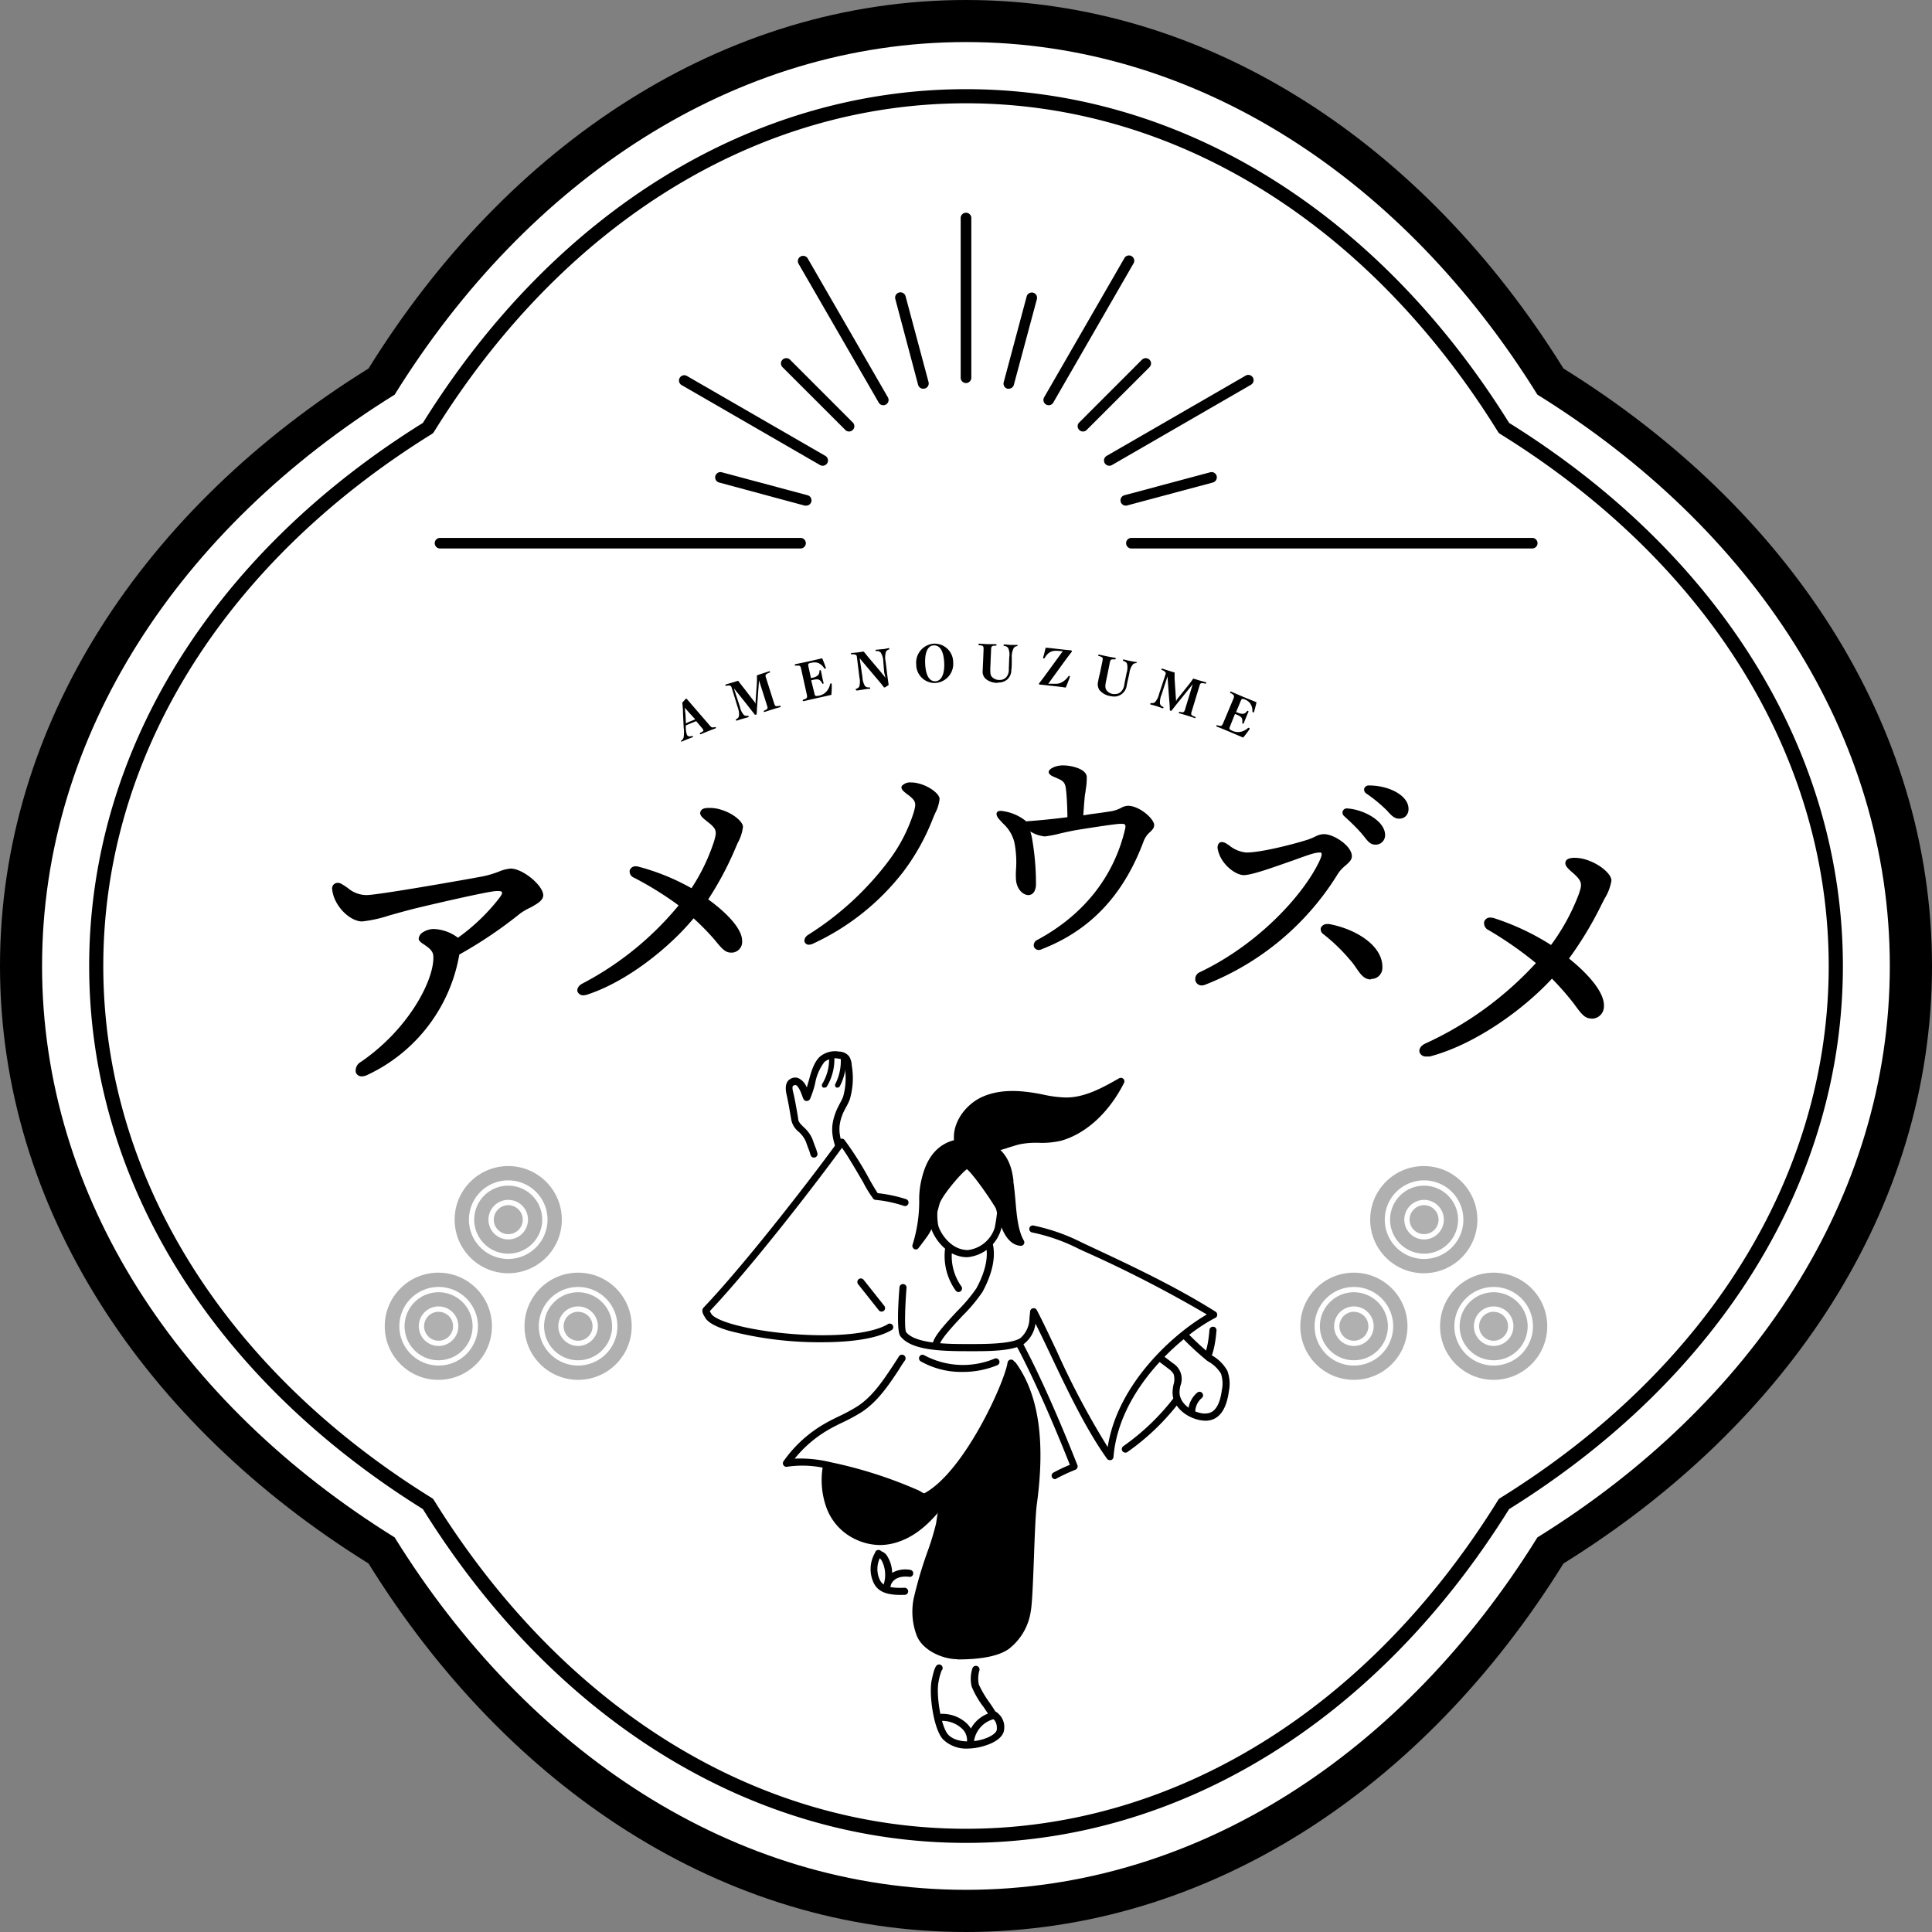 <svg xmlns="http://www.w3.org/2000/svg" viewBox="0 0 321.53 321.53"><rect x="0" y="0" width="321.53" height="321.53" fill="#808080" stroke="none"/><defs><style>.cls-1{fill:#fff;}.cls-2{fill:#b0b0b0;}</style></defs><g id="レイヤー_2" data-name="レイヤー 2"><g id="デザイン"><path d="M321.53,160.77c0-40.34-24-76.27-61.33-99.44C237,24,201.1,0,160.77,0S84.5,24,61.33,61.33C24,84.5,0,120.43,0,160.77S24,237,61.33,260.2c23.17,37.35,59.1,61.33,99.44,61.33s76.26-24,99.43-61.33C297.55,237,321.53,201.1,321.53,160.77Z"/><path class="cls-1" d="M314.51,160.77c0-38.58-22.93-72.94-58.65-95.09C233.7,30,199.34,7,160.77,7S87.83,30,65.68,65.68C30,87.83,7,122.19,7,160.77S30,233.7,65.68,255.86c22.15,35.72,56.51,58.65,95.09,58.65s72.93-22.93,95.09-58.65C291.58,233.7,314.51,199.34,314.51,160.77Z"/><path class="cls-1" d="M305.52,160.77c0-36.32-21.59-68.67-55.22-89.53C229.43,37.61,197.09,16,160.77,16S92.1,37.6,71.24,71.24C37.6,92.1,16,124.45,16,160.77S37.6,229.44,71.24,250.3c20.86,33.63,53.21,55.22,89.53,55.22s68.66-21.59,89.53-55.22C283.93,229.44,305.52,197.09,305.52,160.77Z"/><path d="M160.77,306.7c-35.47,0-68.4-20.24-90.39-55.55-35.3-22-55.54-54.92-55.54-90.38s20.24-68.4,55.54-90.39c22-35.3,54.92-55.54,90.39-55.54s68.39,20.24,90.38,55.54c35.31,22,55.55,54.92,55.55,90.39s-20.24,68.39-55.55,90.38C229.16,286.46,196.23,306.7,160.77,306.7Zm0-289.51c-34.71,0-67,19.92-88.54,54.67a1.09,1.09,0,0,1-.37.37c-34.75,21.56-54.67,53.83-54.67,88.54s19.92,67,54.67,88.53a1,1,0,0,1,.37.38c21.56,34.74,53.83,54.67,88.54,54.67s67-19.93,88.53-54.67a1.06,1.06,0,0,1,.38-.38c34.74-21.55,54.66-53.82,54.66-88.53s-19.92-67-54.66-88.54a1.12,1.12,0,0,1-.38-.37C227.75,37.11,195.48,17.19,160.77,17.19Z"/><path d="M160.76,63.75a.89.89,0,0,1-.88-.88V36.2a.89.89,0,0,1,1.77,0V62.87A.89.89,0,0,1,160.76,63.75Z"/><path d="M153.64,64.69a.87.87,0,0,1-.85-.66L149,49.76a.88.88,0,0,1,1.71-.45l3.82,14.27a.88.88,0,0,1-.62,1.08Z"/><path d="M141.3,71.81a.83.83,0,0,1-.62-.26L130.23,61.11a.88.88,0,0,1,0-1.25.89.89,0,0,1,1.25,0l10.44,10.45a.86.86,0,0,1,0,1.24A.85.85,0,0,1,141.3,71.81Z"/><path d="M134.17,84.15l-.23,0L119.67,80.3a.88.88,0,0,1,.46-1.7l14.27,3.82a.88.88,0,0,1-.23,1.73Z"/><path d="M187.36,84.15a.88.88,0,0,1-.23-1.73L201.4,78.6a.87.87,0,0,1,1.08.62.89.89,0,0,1-.63,1.08l-14.27,3.82A.83.83,0,0,1,187.36,84.15Z"/><path d="M180.23,71.81a.83.83,0,0,1-.62-.26.86.86,0,0,1,0-1.24l10.44-10.45a.89.89,0,0,1,1.25,0,.88.88,0,0,1,0,1.25L180.85,71.55A.83.83,0,0,1,180.23,71.81Z"/><path d="M167.89,64.69l-.23,0a.88.88,0,0,1-.62-1.08l3.82-14.27a.89.89,0,0,1,1.08-.63.88.88,0,0,1,.62,1.08L168.74,64A.87.87,0,0,1,167.89,64.69Z"/><path d="M147,67.44a.88.88,0,0,1-.76-.44L132.9,43.9a.88.88,0,0,1,1.53-.88l13.33,23.1a.87.87,0,0,1-.32,1.2A.88.88,0,0,1,147,67.44Z"/><path d="M136.92,77.51a.87.87,0,0,1-.44-.11L113.39,64.06a.88.88,0,0,1,.88-1.52l23.09,13.33a.88.88,0,0,1-.44,1.64Z"/><path d="M133.23,91.28h-60a.88.88,0,1,1,0-1.76h60a.88.88,0,1,1,0,1.76Z"/><path d="M255,91.28H188.29a.88.88,0,1,1,0-1.76H255a.88.88,0,0,1,0,1.76Z"/><path d="M184.61,77.51a.88.88,0,0,1-.44-1.64l23.09-13.33a.88.88,0,1,1,.88,1.52L185.05,77.4A.87.87,0,0,1,184.61,77.51Z"/><path d="M174.53,67.44a.88.88,0,0,1-.44-.12.87.87,0,0,1-.32-1.2L187.1,43a.88.88,0,1,1,1.52.88L175.29,67A.88.88,0,0,1,174.53,67.44Z"/><path d="M113.44,123.47s-.08-.06-.09-.08,0-.13.07-.17a.84.84,0,0,0,.36-.55,5.87,5.87,0,0,0,0-1.61l-.11-2.29c0-.76-.07-1.33-.12-1.83l.58-.65h.08a.13.13,0,0,1,.12.06l1.42,1.65L118,120.6c.3.35.41.46.59.46A1.34,1.34,0,0,0,119,121h0c.1,0,.12,0,.13.07s0,.13-.08.16c-.37.13-.69.25-1.18.45s-.87.35-1.22.51h-.06c-.08,0-.1,0-.11-.07s0-.13.08-.17c.57-.25.51-.39.49-.46a1.59,1.59,0,0,0-.26-.37l-.93-1.11-.85.35c-.3.12-.58.24-.88.38l0,.25a4.19,4.19,0,0,0,.17,1.22.45.45,0,0,0,.47.34,1.76,1.76,0,0,0,.41-.06h0c.1,0,.12,0,.13.07s0,.14-.09.16c-.32.11-.71.26-1,.37l-.82.36Zm.56-5.68c0,.34,0,.62.07.92l.08,1.69a4.5,4.5,0,0,1,.76-.36c.26-.1.58-.23.79-.33l-1.12-1.22c-.22-.26-.38-.45-.56-.68Z"/><path d="M122.56,119.92s-.08-.07-.09-.09,0-.13.08-.16a.72.72,0,0,0,.43-.49,3.24,3.24,0,0,0-.22-1.5l-1-3.25a.45.45,0,0,0-.49-.35,1.62,1.62,0,0,0-.41.06h0c-.11,0-.12,0-.13-.08s0-.14.09-.16l1.13-.33c.32-.09.59-.18.89-.28.25.32.43.57.65.84l2.32,3-.07-.29.23-3.29c0-.38,0-.71,0-1.15.3-.12.67-.24.93-.32s.83-.27,1.11-.37h0c.1,0,.12,0,.13.08s0,.12-.09.15c-.64.25-.72.4-.61.73l1.38,4.34c.13.39.19.52.46.52a2.85,2.85,0,0,0,.5-.08h0a.12.12,0,0,1,.13.09c0,.09,0,.12-.09.15-.36.1-.92.26-1.35.4s-.9.28-1.24.4h0c-.1,0-.11,0-.12-.08s0-.12.09-.16c.55-.21.6-.36.49-.71l-1.37-4.31-.24,3.26c-.06.84-.11,1.57-.15,2.28a.17.17,0,0,1-.14.18h-.05c-.11,0-.14,0-.16-.07-.43-.56-.8-1-1.3-1.66l-2.15-2.68,1,3.06a3,3,0,0,0,.64,1.36.67.67,0,0,0,.48.17.71.71,0,0,0,.2,0h0c.12,0,.13,0,.14.09s0,.14-.1.15l-1,.28c-.32.09-.64.2-1,.32Z"/><path d="M133.69,116.68s-.09-.07-.1-.09,0-.13.11-.16c.61-.18.69-.3.57-.85l-.94-4.25c-.09-.44-.17-.56-.51-.56l-.41,0h0c-.12,0-.13,0-.14-.09s.06-.14.1-.15c.69-.13,1.52-.31,2.27-.47s1.52-.35,2.19-.51c.2.44.46,1.16.61,1.57a.14.14,0,0,1-.13.18l-.13-.07a2.3,2.3,0,0,0-.87-.83,1.51,1.51,0,0,0-.71-.16,3,3,0,0,0-.63.07c-.52.12-.52.18-.41.7l.41,1.87a.75.75,0,0,1,.28-.1,1.61,1.61,0,0,0,.9-.43.88.88,0,0,0,.22-.65c0-.11,0-.14.12-.16h0c.11,0,.13.06.14.1.05.29.14.67.2,1s.15.7.23,1c0,.1,0,.13-.1.16h0a.13.13,0,0,1-.14-.09,1.18,1.18,0,0,0-.51-.58.9.9,0,0,0-.37-.07,3,3,0,0,0-.61.08l-.33.08.52,2.11c.08.4.14.5.38.5a2.62,2.62,0,0,0,.49-.07,2.25,2.25,0,0,0,1.21-.74,2.79,2.79,0,0,0,.55-1.16s0-.1.11-.12h0c.09,0,.15,0,.16.11a15.52,15.52,0,0,1-.06,1.79c-.74.18-1.6.36-2.26.51s-1.65.37-2.33.54Z"/><path d="M142.51,114.86a.17.17,0,0,1-.1-.1c0-.1,0-.12.11-.14a.75.75,0,0,0,.5-.41,3.35,3.35,0,0,0,0-1.52l-.42-3.4c0-.2-.13-.4-.65-.4h-.18c-.1,0-.13,0-.14-.11a.36.36,0,0,1,0-.1.12.12,0,0,1,.1,0l1-.1,1-.15.17.19c.2.25.4.51.62.77l2.11,2.49.74.92-.22-.88L147,110.1a2.88,2.88,0,0,0-.45-1.53.9.9,0,0,0-.67-.22h0c-.13,0-.16,0-.17-.1a.36.36,0,0,1,0-.11s.06,0,.1,0l1.06-.11c.31,0,.72-.11,1-.17h0c.13,0,.14.07.14.1s0,.12-.11.15a.72.72,0,0,0-.45.35,3.17,3.17,0,0,0-.06,1.63l.31,2.53c.07.53.12.86.18,1.27l0,.12-.6.39-.16,0c-.29-.38-.59-.76-1.05-1.29l-3-3.55.46,3.14a3.19,3.19,0,0,0,.41,1.45.81.81,0,0,0,.68.25h0c.16,0,.18,0,.19.11s0,.12-.12.13c-.36,0-.76.08-1.09.13s-.68.1-1,.16Z"/><path d="M155.55,113.67a3.08,3.08,0,0,1-3.07-3.1,3.17,3.17,0,0,1,2.93-3.45h.15a3.09,3.09,0,0,1,3.07,3.09,3.18,3.18,0,0,1-2.93,3.45Zm-.13-6.26c-1,0-1.54,1.16-1.45,3.06s.67,2.91,1.66,2.91,1.6-1.14,1.51-3.06-.69-2.91-1.66-2.91v0Z"/><path d="M166,113.64a2.93,2.93,0,0,1-2-.7,1.66,1.66,0,0,1-.45-1.43c0-.25.06-1.39.07-1.67l.07-1.74c0-.55,0-.66-.72-.73-.09,0-.13,0-.12-.13s.08-.12.11-.12l1.4.08,1.23,0h.12c.09,0,.13,0,.13.13s0,.11-.13.12c-.68,0-.75.13-.77.68l-.13,3.1c0,.84,0,1.17.34,1.49a1.66,1.66,0,0,0,1.15.44h0a1.47,1.47,0,0,0,1.13-.42,1.84,1.84,0,0,0,.46-1.37l.07-1.94a2.85,2.85,0,0,0-.18-1.59.91.91,0,0,0-.64-.34c-.08,0-.12,0-.12-.13s.07-.12.1-.12c.33,0,.8.07,1.11.08h1s.1,0,.11,0c0,.17,0,.2-.11.21a.7.7,0,0,0-.5.27,3.07,3.07,0,0,0-.35,1.59l0,.68c0,.48,0,1-.07,1.39a2.12,2.12,0,0,1-.68,1.61,2.2,2.2,0,0,1-1.48.51Z"/><path d="M177.36,114.43c-.78-.12-1.49-.2-2.16-.27s-1.46-.17-2.15-.23c-.07,0-.15,0-.13-.2.53-.66.87-1.12,1.28-1.69l2.68-3.68h-.17a3.89,3.89,0,0,1-.62-.05l-.44,0a1.79,1.79,0,0,0-1,.29,2.48,2.48,0,0,0-.78.9.44.44,0,0,1-.11.08c-.16,0-.17-.1-.16-.16.13-.4.32-1.19.42-1.63.79.06,1.41.14,2.08.22s1.47.16,2.14.22a.2.2,0,0,1,.15.21l-.17.22c-.32.41-.56.73-.94,1.24l-2.83,3.9h.17a4.26,4.26,0,0,1,.58,0l.44,0a2.14,2.14,0,0,0,1.26-.36,3.34,3.34,0,0,0,.91-.89.5.5,0,0,1,.12-.08,1.34,1.34,0,0,1,.12.06.1.1,0,0,1,0,.1,17.67,17.67,0,0,1-.65,1.71.05.05,0,0,1,0,0Z"/><path d="M185.44,115.92a2.91,2.91,0,0,1-.57-.06,3,3,0,0,1-1.88-1,1.71,1.71,0,0,1-.22-1.49c0-.25.3-1.37.35-1.64l.35-1.71c.11-.54.1-.65-.59-.84-.09,0-.12,0-.1-.14a.2.2,0,0,1,.09-.11l1.4.31c.44.08,1,.19,1.34.24l.1.05s-.08.2-.1.2l-.4,0c-.35,0-.42.13-.52.58l-.34,1.72-.28,1.33c-.17.83-.15,1.16.09,1.52a1.65,1.65,0,0,0,1.06.62,1.84,1.84,0,0,0,.39,0,1.33,1.33,0,0,0,.81-.26,1.87,1.87,0,0,0,.68-1.28l.38-1.92a3,3,0,0,0,.08-1.6A.93.93,0,0,0,187,110c-.08,0-.11,0-.1-.14s.08-.11.1-.11c.34.08.8.2,1.11.26s.73.13,1,.16l.1,0a.75.75,0,0,1-.11.2h0a.71.71,0,0,0-.55.19,2.94,2.94,0,0,0-.6,1.51l-.11.51c-.12.52-.23,1-.33,1.52a2.09,2.09,0,0,1-.94,1.48A2,2,0,0,1,185.44,115.92Z"/><path d="M198.88,119.52c-.35-.12-.91-.31-1.34-.44s-.89-.27-1.24-.36c-.09,0-.13-.06-.1-.16s.08-.09.1-.09a2.48,2.48,0,0,0,.47.07c.22,0,.32-.09.41-.36l.1-.15-.05,0,1.27-4.17-2.05,2.55c-.54.66-1,1.24-1.43,1.8a.15.15,0,0,1-.13.08c-.19,0-.21-.1-.21-.19,0-.71-.07-1.31-.13-2.11l-.25-3.42-1,3.06a3.15,3.15,0,0,0-.25,1.48.79.79,0,0,0,.48.52c.09,0,.12.07.09.16a.2.2,0,0,1-.09.09l-1-.34c-.31-.1-.63-.19-1-.28-.08,0-.12-.06-.09-.15s.08-.1.1-.1l.23,0a.64.64,0,0,0,.46-.17,3.1,3.1,0,0,0,.67-1.36l1.09-3.3c.08-.26-.12-.48-.6-.67-.08,0-.12-.06-.09-.15s.07-.1.1-.1c.36.13.93.31,1.19.39s.59.19.89.27c0,.41,0,.71,0,1.06l.25,3.75.1-.27c.07-.1,2.06-2.58,2.06-2.58.24-.3.43-.57.68-.94.3.07.65.18.9.26l1.17.34c.1,0,.12.06.09.16s-.07.08-.09.08a3.29,3.29,0,0,0-.58-.09c-.23,0-.33.09-.4.33l-1.33,4.37c-.16.52-.17.64.54.9.09,0,.11.07.08.15s-.07.1-.09.1Z"/><path d="M206.82,122.72l-2.09-.89c-.74-.31-1.55-.65-2.21-.9a.16.16,0,0,1-.09-.17s.08-.08.1-.08a2.25,2.25,0,0,0,.57.13c.21,0,.32-.11.47-.48l1.68-4c.21-.51.19-.64-.45-1-.08,0-.11-.08-.07-.16a.2.2,0,0,1,.09-.09l2.2.94,2.09.85c-.09.47-.3,1.21-.41,1.63,0,0-.1.09-.12.09a.71.71,0,0,1-.15-.15,2.25,2.25,0,0,0-.25-1.18,1.83,1.83,0,0,0-1-.84,1.07,1.07,0,0,0-.38-.11c-.14,0-.21.1-.35.44l-.74,1.77h0a.8.8,0,0,1,.25.07,2.12,2.12,0,0,0,.79.2l.19,0a.89.89,0,0,0,.56-.41.34.34,0,0,1,.12-.09c.17.06.18.1.14.2-.12.26-.26.6-.37.87s-.29.69-.4,1c0,0-.08.09-.1.09s-.18-.1-.16-.19a1.12,1.12,0,0,0-.08-.76c-.07-.13-.26-.33-.81-.56l-.31-.12-.8,2c-.21.49-.21.56.47.85a2.18,2.18,0,0,0,.85.16,2,2,0,0,0,.56-.07,2.77,2.77,0,0,0,1.12-.63l.1,0a.67.67,0,0,1,.14.09.17.17,0,0,1,0,.1,14.49,14.49,0,0,1-1.08,1.43l0,0Z"/><circle class="cls-2" cx="84.58" cy="202.98" r="8.92"/><path class="cls-1" d="M84.58,209.52A6.54,6.54,0,1,1,91.12,203,6.55,6.55,0,0,1,84.58,209.52Zm0-12.2A5.66,5.66,0,1,0,90.24,203,5.67,5.67,0,0,0,84.58,197.32Z"/><path class="cls-1" d="M84.58,206.27A3.29,3.29,0,1,1,87.87,203,3.29,3.29,0,0,1,84.58,206.27Zm0-5.7A2.41,2.41,0,1,0,87,203,2.41,2.41,0,0,0,84.58,200.57Z"/><circle class="cls-2" cx="72.95" cy="220.72" r="8.92"/><path class="cls-1" d="M73,227.26a6.54,6.54,0,1,1,6.54-6.54A6.55,6.55,0,0,1,73,227.26Zm0-12.2a5.66,5.66,0,1,0,5.65,5.66A5.66,5.66,0,0,0,73,215.06Z"/><path class="cls-1" d="M73,224a3.29,3.29,0,1,1,3.28-3.29A3.29,3.29,0,0,1,73,224Zm0-5.69a2.41,2.41,0,1,0,2.4,2.4A2.4,2.4,0,0,0,73,218.32Z"/><circle class="cls-2" cx="96.21" cy="220.72" r="8.92"/><path class="cls-1" d="M96.21,227.26a6.54,6.54,0,1,1,6.54-6.54A6.54,6.54,0,0,1,96.21,227.26Zm0-12.2a5.66,5.66,0,1,0,5.66,5.66A5.67,5.67,0,0,0,96.21,215.06Z"/><path class="cls-1" d="M96.21,224a3.29,3.29,0,1,1,3.29-3.29A3.3,3.3,0,0,1,96.21,224Zm0-5.69a2.41,2.41,0,1,0,2.41,2.4A2.4,2.4,0,0,0,96.21,218.32Z"/><circle class="cls-2" cx="236.95" cy="202.98" r="8.92"/><path class="cls-1" d="M237,209.52a6.54,6.54,0,1,1,6.54-6.54A6.54,6.54,0,0,1,237,209.52Zm0-12.2a5.66,5.66,0,1,0,5.66,5.66A5.67,5.67,0,0,0,237,197.32Z"/><path class="cls-1" d="M237,206.27a3.29,3.29,0,1,1,3.29-3.29A3.3,3.3,0,0,1,237,206.27Zm0-5.7a2.41,2.41,0,1,0,2.41,2.41A2.41,2.41,0,0,0,237,200.57Z"/><circle class="cls-2" cx="225.32" cy="220.72" r="8.92"/><path class="cls-1" d="M225.32,227.26a6.54,6.54,0,1,1,6.54-6.54A6.55,6.55,0,0,1,225.32,227.26Zm0-12.2a5.66,5.66,0,1,0,5.66,5.66A5.67,5.67,0,0,0,225.32,215.06Z"/><path class="cls-1" d="M225.32,224a3.29,3.29,0,1,1,3.29-3.29A3.3,3.3,0,0,1,225.32,224Zm0-5.69a2.41,2.41,0,1,0,2.41,2.4A2.4,2.4,0,0,0,225.32,218.32Z"/><circle class="cls-2" cx="248.58" cy="220.72" r="8.92"/><path class="cls-1" d="M248.58,227.26a6.54,6.54,0,1,1,6.54-6.54A6.54,6.54,0,0,1,248.58,227.26Zm0-12.2a5.66,5.66,0,1,0,5.66,5.66A5.67,5.67,0,0,0,248.58,215.06Z"/><path class="cls-1" d="M248.58,224a3.29,3.29,0,1,1,3.29-3.29A3.3,3.3,0,0,1,248.58,224Zm0-5.69a2.41,2.41,0,1,0,2.4,2.4A2.4,2.4,0,0,0,248.58,218.32Z"/><path d="M60.21,179.13a1,1,0,0,1-1-.69,1.65,1.65,0,0,1,.84-1.71c8.1-5.55,12.21-13.74,12.07-17.51,0-1-.81-1.51-1.5-2-.5-.32-.92-.6-.94-1a1.4,1.4,0,0,1,.74-1.09,3.35,3.35,0,0,1,1.66-.52h.13a7.08,7.08,0,0,1,4,1.45A32.81,32.81,0,0,0,83,149.58c.46-.59.62-.92.54-1.09s-.3-.2-.73-.2h-.2c-1.38.05-9.77,2-13,2.77-1.93.47-3.53.93-4.82,1.29a22.11,22.11,0,0,1-4.52,1h0c-2,0-4.73-2.55-5-5.42a.92.92,0,0,1,.95-1,1.22,1.22,0,0,1,.61.17c.4.24.74.47,1.06.69a4.81,4.81,0,0,0,3,1.17h.21c2.33-.09,16.54-2.6,19.19-3.1a16.62,16.62,0,0,0,2.7-.79,6.29,6.29,0,0,1,2-.52h0c2,0,5.36,2.77,5.42,4.42,0,.86-.93,1.39-2,2A11.85,11.85,0,0,0,86.6,152a71.62,71.62,0,0,1-10.15,6.85l-.07.35A27.21,27.21,0,0,1,61.1,178.91,2,2,0,0,1,60.21,179.13Z"/><path d="M97.1,165.64a1,1,0,0,1-1-.65c-.08-.36.08-.92.84-1.31a51.83,51.83,0,0,0,16-13,55.78,55.78,0,0,0-7.4-4.6,1.12,1.12,0,0,1-.74-1.23,1,1,0,0,1,1-.68,1.72,1.72,0,0,1,.44.06,37.4,37.4,0,0,1,8.84,3.59,32.52,32.52,0,0,0,3.78-7.88c.42-1.5.48-1.94-1-3.09l-.27-.22c-.67-.53-1.26-1-1-1.6s1.07-.57,1.56-.57a5.71,5.71,0,0,1,1.23.13c2.36.52,4.23,2.06,4.27,3a7.34,7.34,0,0,1-.9,2.74c-.13.31-.28.64-.43,1a53.42,53.42,0,0,1-4.46,8.35c1.7,1.21,5.67,4.38,5.65,6.94a1.79,1.79,0,0,1-1.65,1.92h-.12c-1,0-1.47-.49-2.84-2.17a41.43,41.43,0,0,0-3.47-3.54c-3.92,4.75-11,10.53-17.78,12.72A2.33,2.33,0,0,1,97.1,165.64Z"/><path d="M134.66,157.22a.73.73,0,0,1-.76-.48c-.08-.31,0-.81.7-1.23a50,50,0,0,0,13.45-12.46,26.61,26.61,0,0,0,4.06-8c.34-1.32.38-1.71-.88-2.69l-.23-.17c-.62-.48-1.21-.93-.89-1.41a1.83,1.83,0,0,1,1.54-.56,4.48,4.48,0,0,1,.89.09c2.06.42,3.78,1.78,3.83,2.62a6.41,6.41,0,0,1-.74,2.41c-.12.27-.24.56-.37.87a36.65,36.65,0,0,1-4.88,8.8,40.36,40.36,0,0,1-15,12A1.85,1.85,0,0,1,134.66,157.22Z"/><path d="M172.91,158.1a.85.85,0,0,1-.86-.61,1,1,0,0,1,.61-1.08c7.62-4.11,12.65-10.42,14.54-18.26.11-.46.16-.76,0-.91s-.21-.13-.46-.13l-.53,0c-1.1.11-3.41.44-6.89,1-.9.15-2,.39-2.94.61a18.93,18.93,0,0,1-2.5.48h0a5.57,5.57,0,0,1-2.42-.83,7.74,7.74,0,0,1,.33,1.36,43.61,43.61,0,0,1,.62,7.57c-.06,1-.49,1.6-1.2,1.67h0c-1.07,0-2-1.11-2.12-2.51a12.51,12.51,0,0,1,0-1.77,17,17,0,0,0-.27-4.48,6.17,6.17,0,0,0-1.85-3.12c-.23-.24-.48-.51-.75-.82s-.46-.74-.34-1,.33-.32.69-.32a2.37,2.37,0,0,1,.42.05,7.88,7.88,0,0,1,3.6,1.53l.17.16c2.24-.16,4.56-.39,6.88-.69,0-1.26-.09-3.61-.27-4.86-.15-1-.55-1.24-1.44-1.62l-.22-.1c-.63-.26-1.17-.49-1.18-.95s1-1.05,2.25-1.09h.16c1.31,0,3.79.55,3.92,1.87a11.17,11.17,0,0,1-.19,2.28c0,.28-.09.56-.12.82-.06.59-.18,2-.26,3.34l1.19-.19c1.24-.16,2.48-.33,3.37-.48a5.3,5.3,0,0,0,1.7-.56,2.64,2.64,0,0,1,1.16-.36h0c1.92,0,4.33,2.15,4.37,3.18,0,.51-.28.8-.66,1.17a3.82,3.82,0,0,0-1.07,1.49c-3.34,9-8.87,14.87-16.91,18A1.48,1.48,0,0,1,172.91,158.1Z"/><path d="M200,164a1.06,1.06,0,0,1-1.06-.83,1.24,1.24,0,0,1,.77-1.39c9.65-4.61,17-12.65,19.73-18.18.45-.92.6-1.4.47-1.6s-.16-.12-.33-.12a4.72,4.72,0,0,0-1,.16c-.54.13-1.82.59-3.31,1.13-2.89,1-6.84,2.47-8.27,2.47s-3.84-1.87-4.31-4.21a1.23,1.23,0,0,1,.14-1.06.64.64,0,0,1,.52-.23,1.48,1.48,0,0,1,.74.25l.44.28a5.29,5.29,0,0,0,2.89,1.21c2.66,0,8.53-1.58,10.31-2.17a10.4,10.4,0,0,0,1.17-.49,3.13,3.13,0,0,1,1.45-.4c1.61,0,4.62,1.94,4.63,3.66,0,.64-.45,1-1,1.52a5.94,5.94,0,0,0-1.31,1.4,45.23,45.23,0,0,1-22.13,18.49A1.74,1.74,0,0,1,200,164Zm28.15-1c-1.14,0-1.74-.87-2.51-2-.29-.42-.59-.85-1-1.29a29.56,29.56,0,0,0-4.38-4.23,1,1,0,0,1-.44-1.07,1.1,1.1,0,0,1,1.08-.62,1.24,1.24,0,0,1,.33,0c4.47.84,8.94,3.61,8.83,7.26a1.84,1.84,0,0,1-1.94,1.87Zm.77-22.43c-.83,0-1.21-.48-1.85-1.28-.17-.22-.37-.46-.6-.73a32,32,0,0,0-2.33-2.33l-.43-.4a.77.77,0,0,1-.24-.86.74.74,0,0,1,.73-.43c2.94.21,6.29,2.17,6.31,4.39a1.56,1.56,0,0,1-1.58,1.64Zm3.92-4.33c-.71,0-1.18-.39-2-1.33a24.35,24.35,0,0,0-3.41-2.82.8.8,0,0,1-.39-.88.83.83,0,0,1,.85-.49c3.14,0,6.5,1.59,6.52,3.88a1.66,1.66,0,0,1-.44,1.21,1.52,1.52,0,0,1-1.09.43Z"/><path d="M237.41,175.82a1.08,1.08,0,0,1-1.18-.76c-.08-.4.12-1,1-1.4a57.28,57.28,0,0,0,18.38-13.38,61,61,0,0,0-7.86-5.48,1.28,1.28,0,0,1-.75-1.38,1,1,0,0,1,1.07-.71,2,2,0,0,1,.56.09,41.12,41.12,0,0,1,9.5,4.47,35.05,35.05,0,0,0,4.61-8.44c.56-1.63.64-2.11-.86-3.46l-.29-.25c-.7-.63-1.31-1.17-1-1.82.23-.45.92-.54,1.46-.54a6.57,6.57,0,0,1,1.62.22c2.56.72,4.53,2.51,4.51,3.57a8.15,8.15,0,0,1-1.14,3l-.54,1.06a59.2,59.2,0,0,1-5.38,8.91c1.8,1.43,6,5.14,5.81,8a2,2,0,0,1-1.89,2c-1.27,0-1.7-.55-3.16-2.55a46.12,46.12,0,0,0-3.6-4.1c-4.6,5-12.67,10.93-20.28,12.94A2.38,2.38,0,0,1,237.41,175.82Z"/><path class="cls-1" d="M156.29,277.55s-.2,0-.66,2.17.3,7.71,1.72,9.29c2.38,2.67,8.93.94,9.11-1.13a2.27,2.27,0,0,0-1.3-2.57c-.34-.73-2.59-3.68-2.87-4.77a5.21,5.21,0,0,1,.1-2.67"/><path d="M161.11,291a5.53,5.53,0,0,1-4.2-1.56c-1.58-1.76-2.33-7.56-1.86-9.8s.77-2.68,1.3-2.63a.59.59,0,0,1,.36,1,9.45,9.45,0,0,0-.51,1.87c-.44,2.11.38,7.44,1.58,8.78s3.95,1.41,6,.73c1.4-.46,2.07-1.11,2.11-1.52.13-1.54-.8-1.93-.91-2a.55.55,0,0,1-.34-.31c-.11-.23-.52-.84-.93-1.44a14.86,14.86,0,0,1-2-3.43,5.62,5.62,0,0,1,.11-3A.59.59,0,1,1,163,278a4.76,4.76,0,0,0-.1,2.34,17.65,17.65,0,0,0,1.83,3.08c.43.63.73,1.08.9,1.39a3,3,0,0,1,1.47,3.08c-.09,1-1.15,1.95-2.91,2.54A10,10,0,0,1,161.11,291Z"/><path class="cls-1" d="M146.14,258.69a4.86,4.86,0,0,0-.21,4.47c.47,1,1.37,1.81,4.68,1.67"/><path d="M149.89,265.43c-2.48,0-3.8-.6-4.49-2a5.38,5.38,0,0,1,.22-5,.59.59,0,1,1,1,.52,4.23,4.23,0,0,0-.21,3.95c.35.72,1,1.48,4.12,1.34a.6.6,0,0,1,.61.56.59.59,0,0,1-.56.62Z"/><path class="cls-1" d="M201.87,221.38c-.49,6.15-2.31,6.27-5.75,11.21a39.08,39.08,0,0,1-8.84,8.58"/><path d="M187.28,241.75a.59.59,0,0,1-.31-1.09,38.51,38.51,0,0,0,8.67-8.41c1-1.36,1.76-2.35,2.48-3.22,1.88-2.27,2.82-3.41,3.16-7.7a.59.59,0,0,1,.63-.53.57.57,0,0,1,.54.63c-.37,4.66-1.52,6-3.42,8.35-.71.85-1.5,1.82-2.43,3.14a39.3,39.3,0,0,1-9,8.75A.54.54,0,0,1,187.28,241.75Z"/><path class="cls-1" d="M195,219.8a48,48,0,0,0,6.16,6.12,6.79,6.79,0,0,1,2.57,2.47,5.67,5.67,0,0,1,.19,3.09c-.22,1.73-.81,3.76-2.48,4.26a3.7,3.7,0,0,1-1.87,0c-2-.46-3.89-2-3.86-4,0-1.11.61-2.27.13-3.27a3.42,3.42,0,0,0-1-1.09c-1.08-.85-3.58-2.66-4.66-3.51"/><path d="M200.66,236.44a5.32,5.32,0,0,1-1.2-.15c-2.17-.5-4.35-2.25-4.32-4.62a7.59,7.59,0,0,1,.17-1.28,2.88,2.88,0,0,0,0-1.72,3,3,0,0,0-.86-.89c-.54-.42-1.43-1.09-2.33-1.75s-1.79-1.33-2.32-1.76a.58.58,0,1,1,.72-.92c.54.42,1.42,1.08,2.3,1.73s1.82,1.35,2.36,1.78a3.07,3.07,0,0,1,1.27,3.75,5.38,5.38,0,0,0-.15,1.08c0,1.73,1.73,3.07,3.4,3.45a3,3,0,0,0,1.57,0c1.09-.33,1.78-1.6,2.07-3.78a5.16,5.16,0,0,0-.15-2.77,5.75,5.75,0,0,0-2.1-2l-.26-.18a48,48,0,0,1-6.28-6.21.59.59,0,0,1,.07-.83.6.6,0,0,1,.83.06,47,47,0,0,0,6.05,6l.26.18a6.72,6.72,0,0,1,2.5,2.52,6.27,6.27,0,0,1,.25,3.42c-.36,2.68-1.33,4.28-2.9,4.75A3.35,3.35,0,0,1,200.66,236.44Z"/><path d="M198.31,235.42h0a.59.59,0,0,1-.56-.61,4.2,4.2,0,0,1,1.51-3.05.57.57,0,0,1,.82.08.57.57,0,0,1-.07.82,3.08,3.08,0,0,0-1.09,2.19A.59.59,0,0,1,198.31,235.42Z"/><path class="cls-1" d="M140.24,192.51c-1.09-3-1.7-4.53-.51-7.44.33-.8.81-1.5,1.11-2.3a12,12,0,0,0,.3-5.41,2.59,2.59,0,0,0-.34-1.22,1.6,1.6,0,0,0-1.23-.54,3.39,3.39,0,0,0-2.76.7c-1.44,1.36-1.63,4.43-2.53,6.33-.12.25-.84-3.56-2.55-2.46-.52.33-.44,1.25-.28,1.93.34,1.43.78,4.18.78,4.18.09,1.3,1.83,1.93,2.4,3.55a22.1,22.1,0,0,1,.8,2.28"/><path d="M140.24,193.1a.58.58,0,0,1-.55-.39l-.07-.17c-1.05-2.89-1.69-4.63-.43-7.7.16-.39.36-.77.55-1.14a10,10,0,0,0,.56-1.14,11.28,11.28,0,0,0,.25-5.14,2.16,2.16,0,0,0-.22-.93c-.13-.18-.36-.27-.81-.31a2.81,2.81,0,0,0-2.31.55,8.14,8.14,0,0,0-1.55,3.57,16,16,0,0,1-.85,2.59.63.63,0,0,1-.58.34c-.42,0-.54-.34-.7-.79s-.61-1.7-1.11-1.87c0,0-.15,0-.37.09s-.21.53,0,1.3c.34,1.43.77,4.11.79,4.23,0,.51.42.9.91,1.39a5.5,5.5,0,0,1,1.46,2c.4,1.13.51,1.39.56,1.51a4.12,4.12,0,0,1,.17.52l.09.28a.59.59,0,0,1-1.13.34l-.09-.28c-.09-.32-.09-.32-.12-.41s-.17-.4-.58-1.56a4.58,4.58,0,0,0-1.19-1.62,3.41,3.41,0,0,1-1.25-2.09h0s-.44-2.7-.76-4.09c-.3-1.24-.11-2.15.53-2.56a1.55,1.55,0,0,1,1.39-.21,2.85,2.85,0,0,1,1.44,1.58c.1-.34.19-.69.29-1,.42-1.55.86-3.16,1.87-4.12a3.94,3.94,0,0,1,3.23-.86,2.15,2.15,0,0,1,1.65.79,3,3,0,0,1,.44,1.5,12.5,12.5,0,0,1-.33,5.68,9.32,9.32,0,0,1-.61,1.27c-.18.34-.36.68-.51,1-1.08,2.64-.56,4.05.46,6.85l.06.17a.58.58,0,0,1-.35.75A.48.48,0,0,1,140.24,193.1Z"/><path d="M137.2,181A.43.43,0,0,1,137,181a.44.44,0,0,1-.17-.6,7.85,7.85,0,0,0,1.15-4.21.44.44,0,0,1,.88,0,8.8,8.8,0,0,1-1.26,4.65A.44.44,0,0,1,137.2,181Z"/><path d="M139.41,181a.39.39,0,0,1-.18,0,.43.43,0,0,1-.22-.58,8.45,8.45,0,0,0,.89-4.56.44.44,0,0,1,.88-.12,9.23,9.23,0,0,1-1,5A.44.44,0,0,1,139.41,181Z"/><path class="cls-1" d="M169.9,224.11a218.73,218.73,0,0,1,8.9,20,32.06,32.06,0,0,0-3.2,1.49"/><path d="M175.6,246.17a.58.58,0,0,1-.5-.28.58.58,0,0,1,.19-.8,26.84,26.84,0,0,1,2.76-1.31c-.92-2.33-4.77-12-8.67-19.4a.59.59,0,1,1,1-.54c4.48,8.46,8.88,19.93,8.93,20a.6.6,0,0,1-.32.75,32.27,32.27,0,0,0-3.13,1.45A.64.64,0,0,1,175.6,246.17Z"/><path d="M137.58,243.81a13,13,0,0,0,.5,6.91,8.75,8.75,0,0,0,4.45,4.92,9.06,9.06,0,0,0,6.93.39c5.89-2,9.08-9.21,10.84-10.77"/><path d="M146.48,257.13a9.73,9.73,0,0,1-4.2-1,9.32,9.32,0,0,1-4.75-5.25,13.48,13.48,0,0,1-.52-7.22.59.59,0,1,1,1.15.22,12.39,12.39,0,0,0,.47,6.6,8.21,8.21,0,0,0,4.15,4.59,8.51,8.51,0,0,0,6.49.37c4-1.41,6.84-5.46,8.69-8.14a15.35,15.35,0,0,1,1.95-2.52.59.59,0,0,1,.78.88,16.14,16.14,0,0,0-1.76,2.3c-1.94,2.81-4.86,7.05-9.28,8.59A9.6,9.6,0,0,1,146.48,257.13Z"/><path d="M168.6,227.16c4.37,6.09,4.52,14.66,3.38,23.06-.45,3.3-.57,15.42-1,17.74a9.14,9.14,0,0,1-3.46,6c-2,1.4-5.66,1.61-8.14,1.62-2.32,0-5.4-1.4-6.26-3.56a10.65,10.65,0,0,1-.48-5.83c.59-3.34,3.45-10.7,3.73-12.5.64-4.14,2.59-17,3.36-20.91Z"/><path d="M159.35,276.13c-2.52,0-5.82-1.49-6.78-3.92a11.24,11.24,0,0,1-.52-6.15,68.76,68.76,0,0,1,2.3-7.81,44.57,44.57,0,0,0,1.43-4.68l.28-1.83c.84-5.48,2.4-15.67,3.09-19.11a.57.57,0,0,1,.26-.38l8.87-5.59a.59.59,0,0,1,.79.16c3.78,5.25,4.92,12.93,3.49,23.48-.22,1.59-.36,5.34-.49,9-.15,3.9-.29,7.58-.52,8.81a9.68,9.68,0,0,1-3.71,6.35c-1.67,1.14-4.44,1.7-8.47,1.71Zm.9-43c-.71,3.65-2.27,13.85-3,18.81l-.28,1.83a45,45,0,0,1-1.47,4.87,67.06,67.06,0,0,0-2.26,7.65,10.08,10.08,0,0,0,.45,5.5c.75,1.89,3.59,3.19,5.69,3.19h0c3.73,0,6.35-.53,7.81-1.51a8.53,8.53,0,0,0,3.22-5.6c.21-1.14.35-5,.49-8.63s.28-7.43.5-9.08c1.35-9.93.38-17.19-3-22.18Z"/><path class="cls-1" d="M150.17,226.05c-2.1,3-4,6.42-7.07,8.45-1.7,1.12-3.61,1.86-5.38,2.86a20.81,20.81,0,0,0-6.77,6.16,18.07,18.07,0,0,1,7.2.41,72.86,72.86,0,0,1,14.4,4.64c.5.23,1.08.76,1.56.5,6.89-3.7,13.64-18.69,14.15-22.18"/><path d="M153.83,249.73a2.35,2.35,0,0,1-1.16-.42,3.24,3.24,0,0,0-.36-.2A71.68,71.68,0,0,0,138,244.5a17.44,17.44,0,0,0-7-.4.59.59,0,0,1-.6-.92,21.31,21.31,0,0,1,7-6.33c.73-.42,1.49-.79,2.25-1.16a28.88,28.88,0,0,0,3.1-1.68c2.47-1.63,4.19-4.22,5.86-6.73.34-.52.69-1.05,1-1.56a.59.59,0,0,1,1,.67c-.35.5-.69,1-1,1.54-1.73,2.61-3.52,5.3-6.19,7.06a29.83,29.83,0,0,1-3.23,1.75c-.74.36-1.48.72-2.19,1.13a20.27,20.27,0,0,0-5.75,4.88,21.58,21.58,0,0,1,6,.6A73.24,73.24,0,0,1,152.79,248c.15.06.31.16.48.25a1.75,1.75,0,0,0,.56.27c6.66-3.58,13.38-18.51,13.85-21.75a.6.6,0,0,1,.67-.5.59.59,0,0,1,.49.67c-.55,3.77-7.5,18.88-14.45,22.61A1.19,1.19,0,0,1,153.83,249.73Z"/><path class="cls-1" d="M150.61,200.13a22.18,22.18,0,0,0-4.86-1c-.41-.38-4.26-7.55-5.66-9-3.29,4.61-15,19.93-22.54,27.88-.24.25.12.68.28,1,1.69,3.2,23.41,5.72,30.08,2"/><path d="M136.77,223.38a59.76,59.76,0,0,1-15.45-1.91c-2.26-.67-3.56-1.41-4-2.24a1.06,1.06,0,0,0-.1-.17c-.19-.31-.59-1-.09-1.49,7.41-7.79,19.09-23.06,22.49-27.82a.56.56,0,0,1,.44-.25.59.59,0,0,1,.47.19,53.89,53.89,0,0,1,4.11,6.48c.55,1,1.16,2,1.43,2.4a23.62,23.62,0,0,1,4.73,1,.6.6,0,0,1,.38.74.59.59,0,0,1-.74.38,21.25,21.25,0,0,0-4.71-1,.62.62,0,0,1-.37-.16,19.2,19.2,0,0,1-1.73-2.81c-1.12-1.91-2.58-4.43-3.51-5.7-3.87,5.35-14.85,19.64-22,27.19l.11.19a1.23,1.23,0,0,1,.14.24c.1.19.64.87,3.3,1.66,6.69,2,20.86,3,26,.13a.59.59,0,1,1,.57,1C145.76,222.84,141.43,223.38,136.77,223.38Z"/><path class="cls-1" d="M150.23,214.17s-.57,7,0,7.8c1.62,2.1,6.38,2.27,10.69,2.27,2.57,0,7.43.1,9.17-1.16a5,5,0,0,0,1.74-3.77l.12-1.08c3.59,7,7.84,17.36,12.73,24.18.92-12,12.24-21.15,17.27-23.66a196.48,196.48,0,0,0-21.52-11.15,33,33,0,0,0-8.56-3.1"/><path d="M184.71,243a.57.57,0,0,1-.48-.24c-3.5-4.88-6.68-11.57-9.48-17.48-.84-1.77-1.65-3.46-2.42-5a5.1,5.1,0,0,1-1.86,3.33c-1.78,1.28-6.1,1.27-9,1.26H161c-4.68,0-9.39-.19-11.16-2.5-.63-.83-.36-5.49-.14-8.19a.59.59,0,0,1,1.17.09c-.25,3.13-.36,6.86-.08,7.41,1.55,2,7.18,2,10.21,2h.56c2.37,0,6.8,0,8.27-1a4.47,4.47,0,0,0,1.5-3.36l.11-1.08a.57.57,0,0,1,.48-.51.58.58,0,0,1,.63.3c1.05,2,2.15,4.36,3.31,6.8a134,134,0,0,0,8.49,16c1.64-10.66,11.15-19,16.5-22.07a205.24,205.24,0,0,0-20.59-10.58l-.64-.3a30.86,30.86,0,0,0-7.8-2.76.59.59,0,1,1,.27-1.14,32.28,32.28,0,0,1,8,2.83l.64.3c7.22,3.38,14.7,6.86,21.58,11.19a.6.6,0,0,1,0,1c-5.15,2.57-16.06,11.61-17,23.17a.57.57,0,0,1-.42.52A.47.47,0,0,1,184.71,243Z"/><path d="M146.71,218.28a.58.58,0,0,1-.46-.22l-3.44-4.34a.6.6,0,0,1,.09-.83.59.59,0,0,1,.83.1l3.44,4.34a.6.6,0,0,1-.09.83A.63.63,0,0,1,146.71,218.28Z"/><path d="M160.23,228.32a13.71,13.71,0,0,1-7-1.76.59.59,0,0,1-.2-.81.57.57,0,0,1,.8-.2,13.64,13.64,0,0,0,11.69.56.59.59,0,0,1,.77.32.58.58,0,0,1-.31.77A15.08,15.08,0,0,1,160.23,228.32Z"/><path class="cls-1" d="M155.78,223.79c.22-1.9,6-6.91,7.21-9.09s2.21-5,1.68-7.44l-6.83.76a9.33,9.33,0,0,0,1.68,6.4"/><path d="M155.78,224.38h-.07a.58.58,0,0,1-.51-.65c.14-1.19,1.73-3,4.15-5.58a26.75,26.75,0,0,0,3.13-3.72c.78-1.43,2-4.09,1.7-6.51l-5.78.64a8.68,8.68,0,0,0,1.6,5.53.59.59,0,0,1-.14.82.58.58,0,0,1-.82-.14,9.89,9.89,0,0,1-1.78-6.79.58.58,0,0,1,.52-.53l6.83-.77a.59.59,0,0,1,.64.47c.63,2.93-.82,6.17-1.74,7.85a26.86,26.86,0,0,1-3.3,3.95c-1.58,1.69-3.74,4-3.85,4.92A.58.58,0,0,1,155.78,224.38Z"/><path d="M161.49,290.39h0a.59.59,0,0,1-.55-.6c0-.08,0-.16,0-.24a2.6,2.6,0,0,0-.87-1.89,4.84,4.84,0,0,0-3.88-1.23.57.57,0,0,1-.65-.51.58.58,0,0,1,.51-.65,6,6,0,0,1,4.85,1.55,4.53,4.53,0,0,1,.68.85,5.48,5.48,0,0,1,3.93-2.78h0a.59.59,0,0,1,0,1.18h0a4.49,4.49,0,0,0-3.39,3.54,2,2,0,0,1,0,.25A.59.59,0,0,1,161.49,290.39Z"/><path d="M147.62,264.45l-.11,0a.63.63,0,0,1-.46-.71,1.67,1.67,0,0,1,.08-.28,5.16,5.16,0,0,0-.4-3.75c-.2-.32-.37-.41-.41-.42a.61.61,0,0,1-.49-.67.59.59,0,0,1,.65-.49,1.77,1.77,0,0,1,1.2.89,5.31,5.31,0,0,1,.79,2.74,4.44,4.44,0,0,1,3-.5.58.58,0,0,1,.51.65.57.57,0,0,1-.65.51c-2.2-.26-2.87.84-3.06,1.31l-.06.28A.63.63,0,0,1,147.62,264.45Z"/><path d="M159.66,191c-1.12-2.94.87-6.37,3.69-7.78s6.16-1.23,9.26-.67a25.31,25.31,0,0,0,4.81.66c3.26,0,6.26-1.67,9.1-3.26-2.13,4.16-5.66,8.08-10.17,9.32-2.14.59-4.77,0-6.92.6-1.58.42-3.1,1-4.71,1.3s-3.8.87-5.06-.17"/><path d="M161.64,192.19a3.57,3.57,0,0,1-2.35-.71.64.64,0,0,1-.18-.25c-1.29-3.38,1.06-7,4-8.51,3.25-1.63,7-1.19,9.62-.73l.91.18a19.18,19.18,0,0,0,3.79.48c3.2,0,6.19-1.71,8.82-3.2a.59.59,0,0,1,.7.09.58.58,0,0,1,.11.69c-2.53,5-6.38,8.48-10.53,9.63a14.31,14.31,0,0,1-3.65.33,13.67,13.67,0,0,0-3.28.27c-.57.15-1.13.33-1.69.5a20.47,20.47,0,0,1-3.08.81c-.24,0-.49.08-.75.13A13.69,13.69,0,0,1,161.64,192.19Zm-1.48-1.53c.87.59,2.36.32,3.69.08l.78-.13a19.88,19.88,0,0,0,2.91-.77c.58-.18,1.16-.36,1.74-.51a14.57,14.57,0,0,1,3.57-.32,12.68,12.68,0,0,0,3.34-.29c3.34-.91,6.47-3.51,8.8-7.24a17,17,0,0,1-7.56,2.34,21.56,21.56,0,0,1-4-.5l-.9-.17c-3.83-.7-6.65-.5-8.89.62C161.19,185,159.26,188,160.16,190.66Z"/><path class="cls-1" d="M156.79,194.72c-1.28,1.48-1.71,7.41-1.27,9.38.26,1.15,2.13,4.54,5.52,4.55,2,0,4.71-2.17,5-4.22a30.29,30.29,0,0,0,.56-5.19,9.12,9.12,0,0,0-2.16-5,4.52,4.52,0,0,0-2.31-1,7.85,7.85,0,0,0-3.19-.2A5.13,5.13,0,0,0,156.79,194.72Z"/><path d="M161,209.23h0c-3.75,0-5.8-3.73-6.09-5-.46-2.05-.09-8.15,1.38-9.88a5.51,5.51,0,0,1,2.53-1.85,8.33,8.33,0,0,1,3.43.2,4.89,4.89,0,0,1,2.61,1.18,9.69,9.69,0,0,1,2.33,5.37,29.42,29.42,0,0,1-.51,4.94l-.06.34A6.48,6.48,0,0,1,161,209.23ZM160,193.56a2.87,2.87,0,0,0-2.72,1.52l0,0c-1.09,1.26-1.57,6.93-1.13,8.87.2.9,1.87,4.08,4.94,4.09h0a5.38,5.38,0,0,0,4.46-3.73l.06-.34a29.76,29.76,0,0,0,.5-4.75,8.68,8.68,0,0,0-2-4.54,3.9,3.9,0,0,0-2-.86A9.64,9.64,0,0,0,160,193.56Zm-3.18,1.16h0Z"/><path d="M154,196.17c-1,3.81.36,4.18-1.57,11.18,2-2.65,2.14-2.44,3.35-7,.45-1.7,4.47-6.34,5.13-6.34s4.11,4.8,5.33,6.84c.31.53.93,5.77,3.66,6-1.47-2.61-1.3-6.71-1.79-9.95-.14-1-.19-6.74-7.2-6.74C155.78,190.09,154.49,194.27,154,196.17Z"/><path d="M152.43,207.94a.58.58,0,0,1-.26-.06.61.61,0,0,1-.31-.69,24.2,24.2,0,0,0,1.12-7.32,14.06,14.06,0,0,1,.45-3.85l.57.15-.57-.15c.42-1.61,1.7-6.52,7.48-6.52,4.66,0,7.27,2.35,7.75,7,0,.11,0,.2,0,.26.15,1,.24,2,.33,3,.21,2.44.42,5,1.4,6.7a.59.59,0,0,1,0,.6.57.57,0,0,1-.54.27c-2.59-.18-3.5-3.82-3.94-5.56a4.28,4.28,0,0,0-.2-.71c-1.39-2.33-4-5.9-4.8-6.48-.89.6-4.19,4.41-4.57,5.85-1.06,4-1.34,4.48-2.81,6.4l-.64.84A.58.58,0,0,1,152.43,207.94Zm8.48-14.56c1.48,0,5.79,7.05,5.83,7.12a3.91,3.91,0,0,1,.32,1,10.18,10.18,0,0,0,1.67,4,25.69,25.69,0,0,1-.88-5.64c-.09-1-.18-2-.32-3,0-.08,0-.19,0-.32-.16-1.46-.63-5.93-6.59-5.93-4.37,0-5.71,3.23-6.34,5.65a12.6,12.6,0,0,0-.41,3.56,22.16,22.16,0,0,1-.47,4.75,17.06,17.06,0,0,0,1.52-4.47C155.65,198.51,159.75,193.38,160.91,193.38Z"/></g></g></svg>